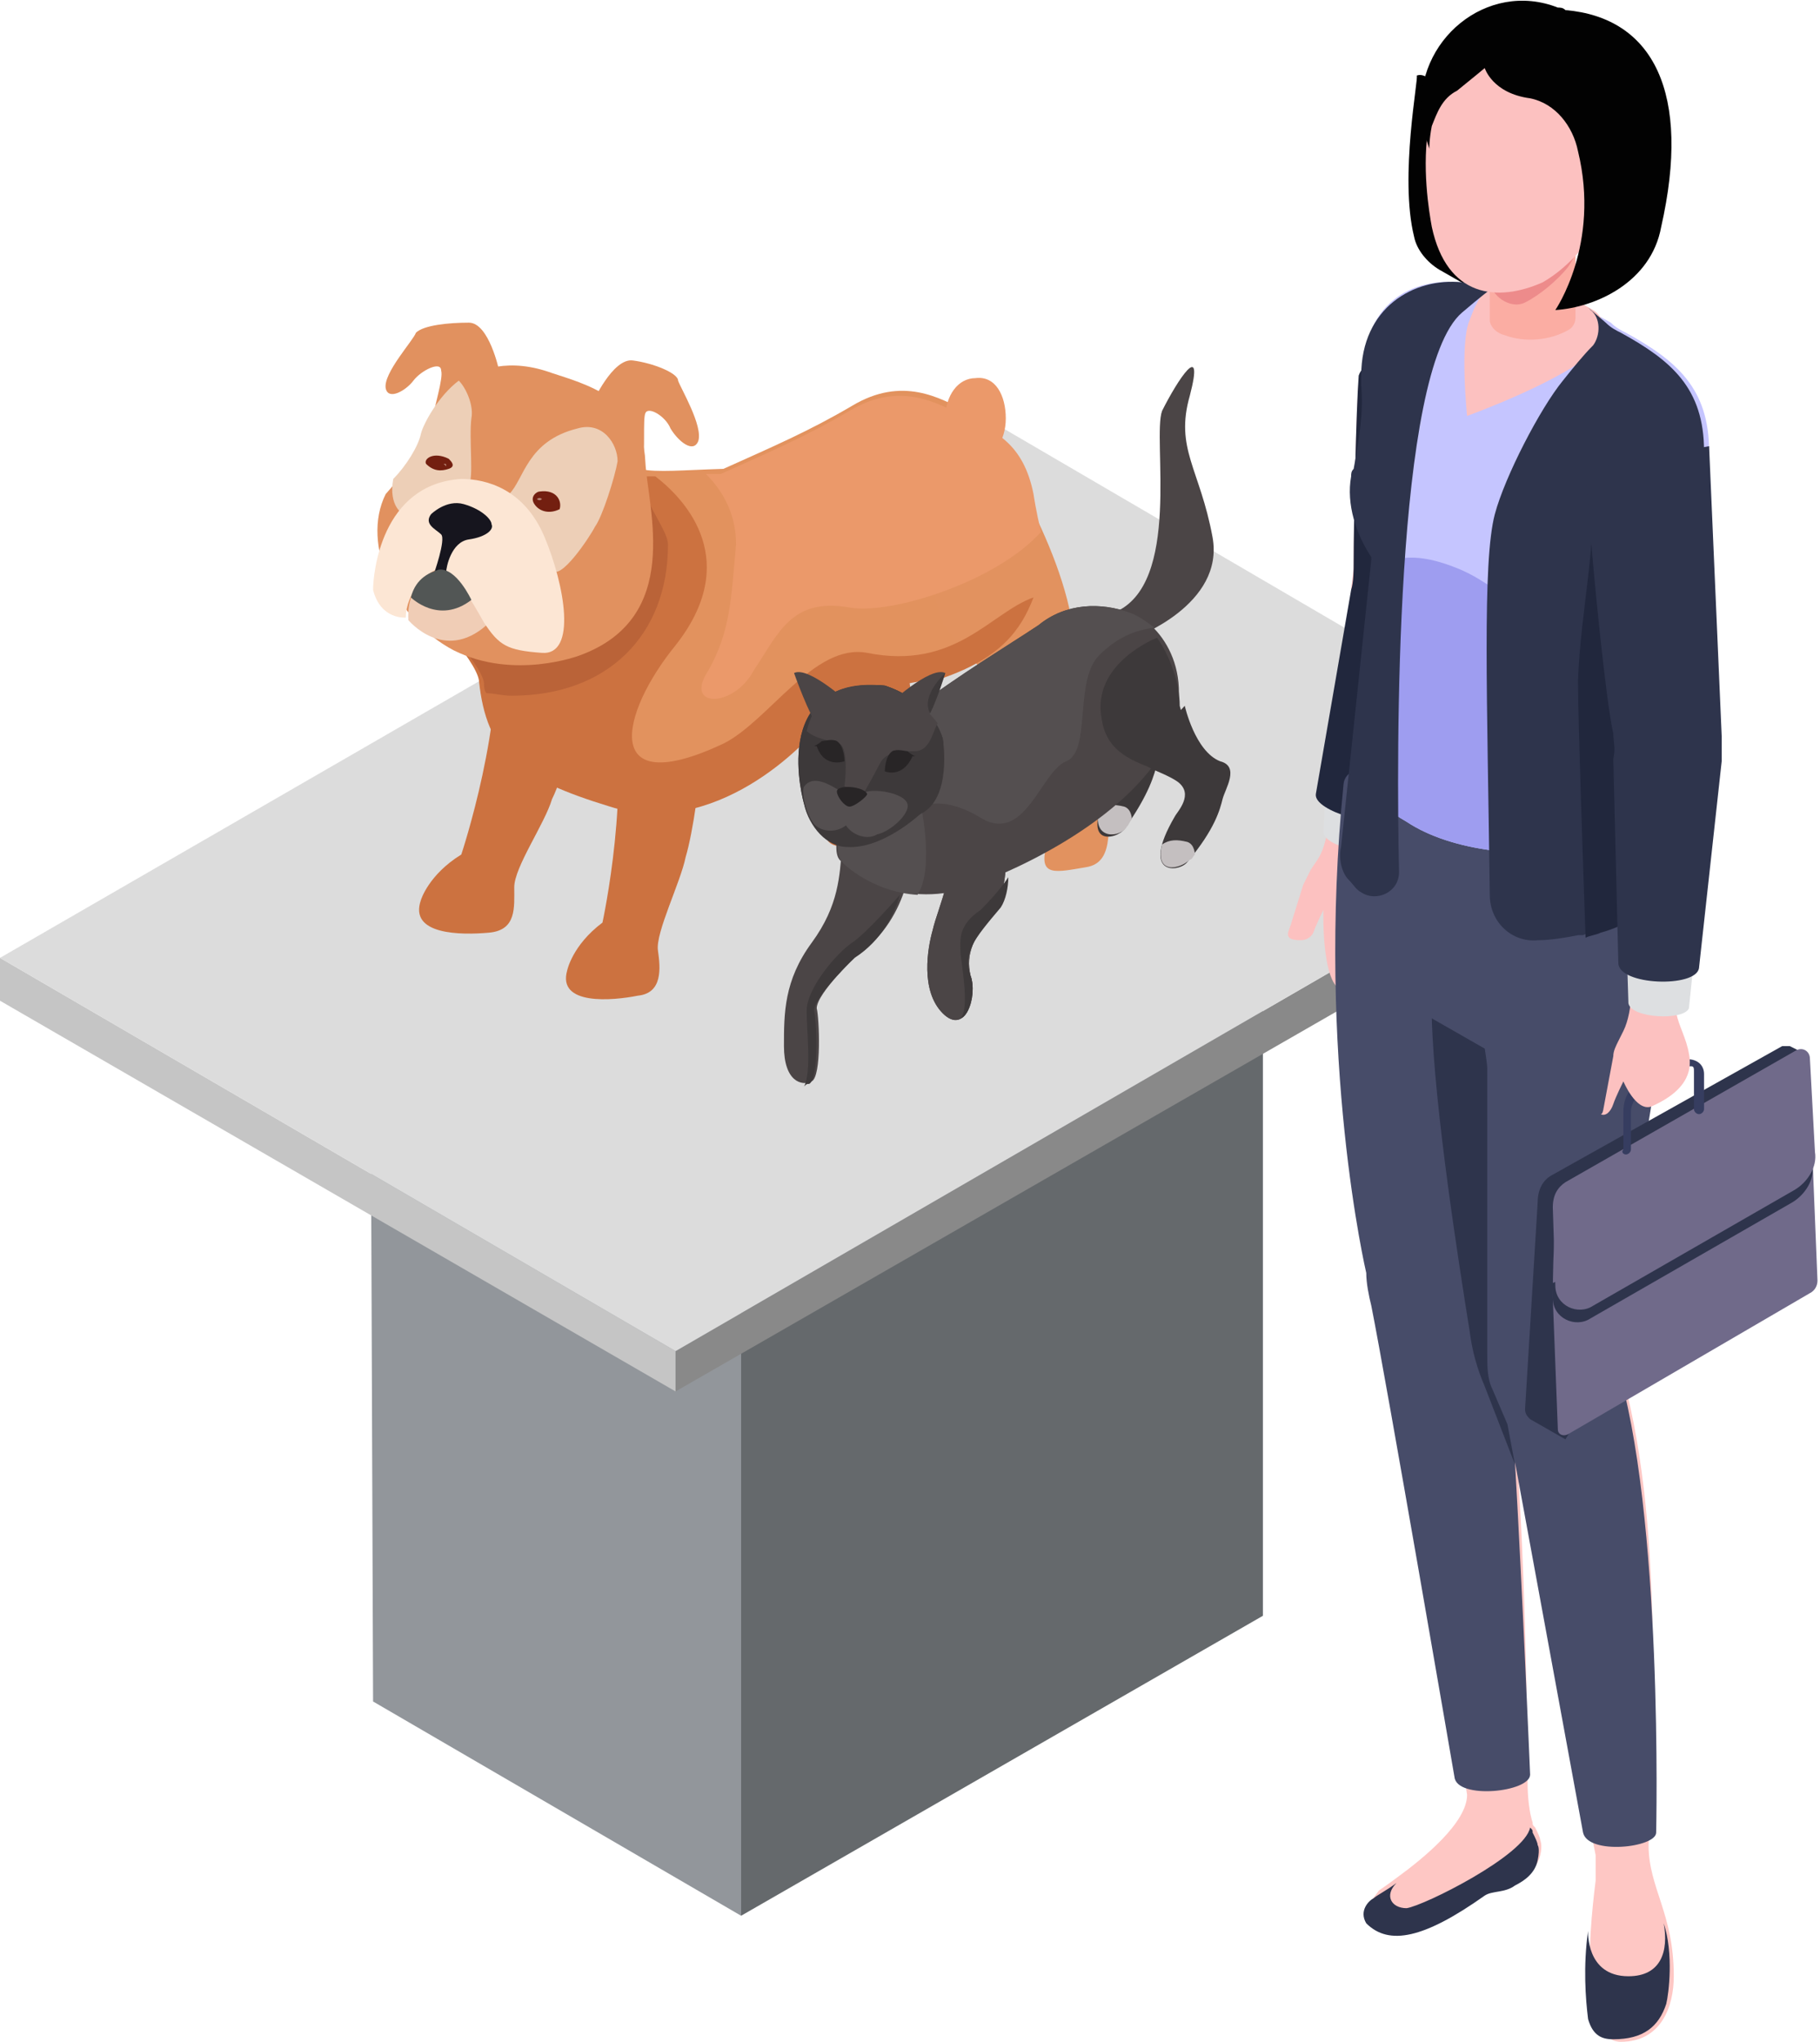 <?xml version="1.0" encoding="utf-8"?>
<!-- Generator: Adobe Illustrator 26.5.0, SVG Export Plug-In . SVG Version: 6.00 Build 0)  -->
<svg version="1.1" id="illust-job01.svg" xmlns="http://www.w3.org/2000/svg" xmlns:xlink="http://www.w3.org/1999/xlink" x="0px"
	 y="0px" viewBox="0 0 72.2 81" style="enable-background:new 0 0 72.2 81;" xml:space="preserve">
<style type="text/css">
	.st0{enable-background:new    ;}
	.st1{fill:#92969B;}
	.st2{fill:#65696C;}
	.st3{fill:#A3A8AD;}
	.st4{fill:#C5C5C5;}
	.st5{fill:#898989;}
	.st6{fill:#DCDCDC;}
	.st7{fill:#CC7240;}
	.st8{fill:#E2925E;}
	.st9{fill:#E2925F;}
	.st10{fill:#BA6338;}
	.st11{fill:#E1915F;}
	.st12{fill:#EDCFB7;}
	.st13{fill:#731F10;}
	.st14{fill:#B48373;}
	.st15{fill:#F0CDB6;}
	.st16{fill:#FCE6D4;}
	.st17{fill:#16151E;}
	.st18{fill:#525655;}
	.st19{fill:#EB996A;}
	.st20{fill:#3D393A;}
	.st21{fill:#C4BFC0;}
	.st22{fill:#4B4546;}
	.st23{fill:#544F50;}
	.st24{fill:#282526;}
	.st25{fill:#FCC1C0;}
	.st26{fill:#DDDFE1;}
	.st27{fill:#21273D;}
	.st28{fill:#FEC7C4;}
	.st29{fill:#474C69;}
	.st30{fill:#2E344C;}
	.st31{fill:#706A8A;}
	.st32{fill:#363D60;}
	.st33{fill:#020202;}
	.st34{fill:#D1D1DE;}
	.st35{fill:#C5C5FF;}
	.st36{fill:#BBBFC3;}
	.st37{fill:#9E9DF0;}
	.st38{fill:#FBADA3;}
	.st39{fill:#ED8B8B;}
</style>
<g>
	<g>
		<g>
			<g>
				<g>
					<g class="st0">
						<g>
							<polygon class="st1" points="14.7,40.5 14.8,67.5 29.4,76 29.4,48.9 							"/>
						</g>
						<g>
							<polygon class="st2" points="29.4,48.9 29.4,76 50.1,64.1 50.1,37.1 							"/>
						</g>
						<g>
							<polygon class="st3" points="14.7,40.5 29.4,48.9 50.1,37.1 35.4,28.5 							"/>
						</g>
					</g>
				</g>
				<g>
					<g class="st0">
						<g>
							<polygon class="st4" points="0,38 0,39.7 26.8,55.2 26.8,53.6 							"/>
						</g>
						<g>
							<polygon class="st5" points="26.8,53.6 26.8,55.2 64.9,33.3 64.8,31.6 							"/>
						</g>
						<g>
							<polygon class="st6" points="0,38 26.8,53.6 64.8,31.6 38.1,16 							"/>
						</g>
					</g>
				</g>
			</g>
			<g>
				<path class="st7" d="M23.4,22.1c0,0-0.2,4.6-0.4,5.5c-0.1,0.9-0.6,3.1-1.1,4.1c-0.3,1-1.5,2.7-1.5,3.5s0.1,1.7-1,1.8
					c-1.1,0.1-3.2,0.1-2.7-1.3c0,0,0.3-1,1.6-1.8c0,0,1.8-5.4,1.3-9s1.3-3.3,1.8-3.7C22.1,21,23.4,21.1,23.4,22.1z"/>
				<path class="st7" d="M27.6,24.4c0,0,0.2,4.6,0.2,5.5c0,0.9-0.3,3.1-0.6,4.1C27,35,26,37,26.1,37.7s0.2,1.7-0.8,1.8
					c-1,0.2-3.2,0.4-2.8-1c0,0,0.2-1,1.4-1.9c0,0,1.2-5.5,0.3-9.1c-0.9-3.5,1-3.5,1.5-3.9C26.2,23.4,27.6,23.4,27.6,24.4z"/>
				<path class="st7" d="M35.2,18.1c0,0,1.5,2.9,0.9,6.5c0,0-0.2,1.4,0,2.6c0.2,1.1,0.3,2.3-0.2,3.6c-0.4,1.3-0.4,3-1.6,2.9
					c-1.2-0.1-1.9-0.1-1.3-1.2c0.6-1.1,1.6-2.9,1.1-4.2s-2.4-4.5-2.6-5.5C31.1,21.5,32.2,15.8,35.2,18.1z"/>
				<path class="st8" d="M40.6,19.9c-0.4-2.1-1-2.8-2.3-3.6c-1-0.5-2.5-1.4-4.5-0.2c-1.7,1-3.1,1.6-5.1,2.5l0,0
					c-3.3,0.1-3.8,0.4-5-1.4c-1.1-1.8-10.1,4.3-8.5,5.4c1.6,1.1,3.7,3.5,3.8,4.3l0,0c0.3,2.9,1.6,3.9,5.2,5c4.1,1.3,7.8-2.4,8.6-3.6
					c0.9-1.1,4.6-1.5,4.6-1.5C43.2,25.1,40.6,19.9,40.6,19.9z"/>
				<path class="st9" d="M39.1,17c0,0,3.1,4.5,3.5,8.2c0,0,0.1,1.4,0.6,2.5c0.5,1.1,0.9,2.1,0.8,3.5c-0.1,1.4,0.3,3-0.9,3.2
					s-1.9,0.4-1.6-0.8c0.3-1.2,0.8-3.2-0.1-4.3c-0.9-1.2-3.5-3.7-4-4.6C36.9,23.6,35.5,15.6,39.1,17z"/>
				<path class="st7" d="M23.7,17.3c-1.1-1.8-10.1,4.3-8.5,5.4c1.6,1.1,3.7,3.5,3.8,4.3c0.3,2.9,1.6,3.9,5.2,5
					c4.1,1.3,7.8-2.4,8.6-3.6c0.9-1.1,4.6-1.5,4.6-1.5c2.3-0.8,3.1-1.9,3.6-3.2c-1.7,0.6-3.1,2.9-6.6,2.2c-2.1-0.4-3.9,2.7-5.7,3.6
					c-4.9,2.3-4.1-1.2-1.9-3.9c2.6-3.3,0.5-5.7-0.8-6.7C23.5,18.9,24.7,18.9,23.7,17.3z"/>
				<path class="st10" d="M23.6,18c-1.1-1.7-9.5,4-8,5.1c1.5,1.1,3.5,3.2,3.6,4c0,0.1,0,0.3,0.1,0.4c0.3,0,0.6,0.1,1,0.1
					c3.8,0,6.2-2.4,6.2-6c0-0.5-0.8-1.5-0.9-2.1C23.5,19.5,24.5,19.4,23.6,18z"/>
				<g>
					<path class="st11" d="M19.8,14.7c0,0-0.4-1.9-1.2-1.9c-0.8,0-1.8,0.1-2.1,0.4c-0.1,0.3-1.3,1.6-1.2,2.2
						c0.1,0.5,0.8,0.1,1.1-0.3c0.3-0.4,1.1-0.8,1.1-0.4c0.1,0.3-0.3,1.5-0.3,1.8C17.4,16.9,19.5,14.8,19.8,14.7z"/>
					<path class="st11" d="M23.5,16c0,0,0.8-1.8,1.6-1.7c0.8,0.1,1.8,0.5,1.8,0.8c0.1,0.3,1,1.8,0.8,2.4c-0.2,0.5-0.8,0-1.1-0.5
						c-0.2-0.5-0.9-0.9-1-0.6c-0.1,0.2,0,1.6-0.1,1.9C25.5,18.6,23.7,16.2,23.5,16z"/>
					<path class="st11" d="M21.9,14.8c1.2,0.4,3.6,1,3.7,3.5c0.1,1.9,1.5,6.2-2.6,7.7c0,0-2.6,1-5-0.2c-2.3-1.2-3.7-4.2-2.7-6.2
						c0,0,1.2-1.3,1.4-2.2C16.9,16.3,18.6,13.6,21.9,14.8z"/>
					<path class="st12" d="M22.9,17c1-0.3,1.6,0.6,1.6,1.3c-0.1,0.6-0.6,2.2-0.9,2.6c-0.2,0.4-1.4,2.2-1.7,1.7
						c-0.3-0.3-0.6-1.5-0.9-1.7c-0.2-0.2-1.4-0.9-0.8-1.3C20.8,19,20.9,17.5,22.9,17z"/>
					<g>
						<path class="st13" d="M21.4,19.5c-0.1,0-0.4,0.2-0.2,0.5c0.2,0.3,0.6,0.4,1,0.2C22.3,19.9,22.1,19.4,21.4,19.5z"/>
						<path class="st14" d="M21.5,19.8C21.5,19.9,21.5,19.9,21.5,19.8c-0.1,0.1-0.2,0-0.2,0C21.3,19.8,21.4,19.7,21.5,19.8
							C21.5,19.7,21.5,19.8,21.5,19.8z"/>
					</g>
					<path class="st12" d="M16.7,17.2c-0.1,0.5-0.6,1.3-1.1,1.8c-0.2,1.1,0.4,1.4,0.4,1.4c0.1-0.1,2.4-1,2.6-1.2
						c0.2-0.2,0-1.8,0.1-2.6c0.1-0.5-0.2-1.2-0.5-1.5C17.4,15.7,16.8,16.8,16.7,17.2z"/>
					<g>
						<path class="st15" d="M16.2,24.6c0,0,1.4,1.7,3.1,0.2c0,0-0.9-2.2-1.9-2.2C17.4,22.6,16.1,23,16.2,24.6z"/>
						<path class="st16" d="M18.3,19c1,0,2.5,0.4,3.3,2.3s1.3,4.7-0.1,4.6c-1.4-0.1-1.7-0.3-2.3-1.2c-0.5-0.9-1.2-2.1-1.8-2.1
							c-0.4,0-1.3,0.9-1.3,1.9c0,0-1,0.1-1.3-1.1C14.8,22.8,15.1,19.2,18.3,19z"/>
						<path class="st17" d="M17.1,20.4c0,0,0.6-0.6,1.3-0.4s1.1,0.6,1.1,0.8c0.1,0.2-0.2,0.5-0.9,0.6s-0.9,1.1-0.9,1.3
							c0,0.1-0.5,0.1-0.5,0.1s0.5-1.4,0.3-1.6C17.3,21,16.8,20.8,17.1,20.4z"/>
						<path class="st18" d="M16.3,23.7c0,0,1.1,1.1,2.4,0.1c0,0-0.6-1.3-1.3-1.2C17.1,22.7,16.5,22.9,16.3,23.7z"/>
					</g>
					<g>
						<path class="st13" d="M17.8,18.2c0.1,0.1,0.3,0.3,0,0.4s-0.6,0.1-0.9-0.2C16.8,18.2,17.2,17.9,17.8,18.2z"/>
						<path class="st14" d="M17.6,18.4C17.6,18.4,17.6,18.5,17.6,18.4c0.1,0.1,0.1,0.1,0.1,0.1C17.7,18.4,17.7,18.4,17.6,18.4
							C17.6,18.3,17.6,18.3,17.6,18.4z"/>
					</g>
				</g>
				<path class="st19" d="M38.2,16.5c-1-0.5-2.5-1.4-4.5-0.2c-1.7,1-3.1,1.6-5.1,2.5c-0.2,0-0.4,0-0.6,0c0.5,0.5,1.2,1.4,1.2,2.8
					C29,23.7,29,25,28.1,26.6c-1,1.5,1,1.5,1.8,0c1-1.5,1.5-2.9,3.8-2.5c1.6,0.3,5.8-1,7.6-3c-0.2-0.8-0.3-1.5-0.3-1.5
					C40.6,17.6,39.5,17.1,38.2,16.5z"/>
				<path class="st19" d="M39.9,16.6c0,0.9-0.5,1.6-1.2,1.6s-1.2-0.8-1.2-1.6c0-0.9,0.5-1.6,1.2-1.6C39.5,14.9,39.9,15.7,39.9,16.6z
					"/>
			</g>
			<g>
				<path class="st20" d="M44.3,26.6c0,0,0.5,1.8,1.5,2.2c0.8,0.2,0.2,1.1,0.1,1.5c-0.1,0.4-0.3,1.2-1.3,2.6
					c-0.3,0.4-1.9,0.8-0.5-1.8c0.1-0.2,0.8-1,0-1.4c-0.8-0.4-1.3-0.5-1.4-0.8C42.6,28.7,44.3,26.6,44.3,26.6z"/>
				<path class="st21" d="M43.6,32.1c0.2-0.2,0.6-0.2,1-0.1c0.3,0.1,0.3,0.5,0.3,0.5c-0.1,0.1-0.1,0.2-0.2,0.3
					C44.5,33.2,43.3,33.4,43.6,32.1z"/>
				<path class="st20" d="M43.7,24.3c0,0-1.8,1-1.7,2.4c0.1,1.4,0.6,1.8,1.6,2.2c1,0.3,1.5-1,1.5-1s-0.5-0.9-0.6-1.6
					C44.3,25.4,44.3,24.9,43.7,24.3z"/>
				<path class="st22" d="M33.7,31.2c0,0,0.9-1.8,2.6-3.1c1.7-1.3,3.7-2.5,4.9-3.3c1.1-0.9,2.5-0.9,3.6-0.5c1.1,0.3,2.8,2.3,1.5,5.2
					C45,32,41.6,34,38.7,35.1c-2.8,1.1-5-0.5-5.4-1C32.9,33.6,33.6,31.7,33.7,31.2z"/>
				<path class="st20" d="M47,28c0,0,0.4,1.8,1.4,2.2c0.8,0.2,0.2,1.1,0.1,1.5c-0.1,0.4-0.3,1.2-1.4,2.5c-0.3,0.4-1.9,0.6-0.5-1.8
					c0.1-0.2,0.8-0.9,0.1-1.4c-0.6-0.4-1.3-0.5-1.3-0.8C45.2,29.9,47,28,47,28z"/>
				<path class="st22" d="M39.5,31.6c0,0,0.9,2.9,0,4.3c-0.9,1.4-1.2,1.9-1,2.8c0.3,0.8-0.2,2.4-1.1,1.5c-0.9-0.9-0.6-2.6-0.4-3.3
					c0.2-0.9,1.1-2.7,0.5-3.9C37.1,31.7,39.5,31.6,39.5,31.6z"/>
				<path class="st22" d="M39.5,31.6c0,0,0.9,2.9,0,4.3c-0.9,1.4-1.2,1.9-1,2.8c0.3,0.8-0.2,2.4-1.1,1.5c-0.9-0.9-0.6-2.6-0.4-3.3
					c0.2-0.9,1.1-2.7,0.5-3.9C37.1,31.7,39.5,31.6,39.5,31.6z"/>
				<path class="st22" d="M36.2,33.6c0,0,0,2.8-2.2,4.3c0,0-1.6,1.5-1.6,2.1c0.1,0.4,0.2,2.7-0.2,2.9c-0.4,0.2-1.1,0-1.1-1.4
					c0-1.3,0-2.6,1.1-4.1c1.1-1.5,1.1-2.7,1.2-3.7C33.2,32.9,36.2,33.6,36.2,33.6z"/>
				<path class="st22" d="M45,25.3c0,0,3.6-1.3,3.1-4c-0.5-2.7-1.5-3.5-0.9-5.6c0.6-2.3-0.5-0.6-1.1,0.6c-0.4,1.1,0.8,6.9-1.9,8
					L45,25.3z"/>
				<path class="st20" d="M45.9,25.3c0,0-2.6,1-2.2,3.2c0.2,1.4,1.3,1.7,2.3,2.1c1,0.3,1.5-1,1.5-1S47,28.8,46.8,28
					C46.8,27.1,46.4,26,45.9,25.3z"/>
				<path class="st21" d="M46.1,33.5c0.3-0.2,0.6-0.2,1-0.1c0.3,0.1,0.3,0.5,0.3,0.5c-0.1,0.1-0.1,0.2-0.2,0.2
					C46.8,34.5,45.8,34.7,46.1,33.5z"/>
				<path class="st20" d="M33.9,38c0,0-1.6,1.5-1.6,2.1c0.1,0.4,0.2,2.7-0.2,2.9c-0.1,0-0.1,0-0.2,0.1c0.3-0.6,0.1-2.2,0.1-3
					c0-0.9,1.2-2.3,1.8-2.7s1.9-1.9,1.9-1.9C35.5,36.2,35,37.3,33.9,38z"/>
				<path class="st23" d="M33.6,31.7c1.1-0.3,2.9,0.1,2.9,0.1s0.6,2.6-0.1,3.7c-1.6-0.1-2.7-1-3-1.3C33,33.7,33.4,32.3,33.6,31.7z"
					/>
				<path class="st20" d="M38.5,38.7c0.2,0.5,0,1.6-0.4,1.7l0,0c0.4-0.4,0-2.3,0-2.7s-0.1-1,0.8-1.6c0.8-0.8,1.1-1.3,1.1-1.3
					c0,0.4-0.1,0.9-0.3,1.2C38.6,37.3,38.2,37.8,38.5,38.7z"/>
				<path class="st23" d="M36.3,28.1c1.7-1.3,3.7-2.5,4.9-3.3c1.1-0.9,2.5-0.9,3.6-0.5c0.3,0.1,0.6,0.3,1,0.6
					c-0.8,0.1-1.5,0.4-2.2,1.1c-1,1-0.3,3.8-1.3,4.2c-1,0.4-1.6,3.2-3.3,2.3c-1.6-1-2.4-0.5-2.4-0.5l-2.7-0.8
					C33.8,30.9,34.6,29.3,36.3,28.1z"/>
				<path class="st20" d="M35.1,27.2c0,0,1.8,0.5,2.3,2.1c0,0,0.4,2.4-0.9,3c0,0-3.9,2.5-4.6-0.4C31.9,31.9,30.4,26.8,35.1,27.2z"/>
				<path class="st20" d="M35.1,27.2c0,0,1.8,0.5,2.3,2.1c0,0,0.3,1.9-0.9,3c0,0-1.5,1.4-2.9,1.3c-0.8,0-1.5-0.8-1.7-1.7
					C31.9,31.9,30.4,26.8,35.1,27.2z"/>
				<path class="st23" d="M33.5,32.6c0.1,0.4,0.8,0.8,1.3,0.5c0.5-0.1,1.3-0.8,1.2-1.2c-0.1-0.4-1.1-0.6-1.6-0.5
					C33.8,31.6,33.4,32.1,33.5,32.6z"/>
				<path class="st23" d="M31.9,31.2c-0.1,0.1,0,1,0.4,1.5c0.4,0.4,1.1,0.3,1.4-0.1c0.2-0.4,0-1.1-0.5-1.3
					C32.7,31,32.2,30.8,31.9,31.2z"/>
				<path class="st22" d="M35.1,27.2c0,0,1.3,0.4,2.1,1.5c-0.2,0.3-0.3,1.1-0.9,1.1c-0.8,0-1.2,0.1-1.4,0.5
					c-0.2,0.4-0.6,1.1-0.6,1.1l-0.8-0.2c0,0,0.2-1.5-0.2-1.7c-0.3-0.1-1-0.2-1.3-0.5C32.3,27.8,33.1,27,35.1,27.2z"/>
				<path class="st22" d="M33.8,28c0,0-1.7-1.6-2.3-1.3c0,0,0.6,1.7,1,2.2c0.2,0.4,0.6-0.8,1.5-1L33.8,28z"/>
				<path class="st22" d="M35.2,28c0,0,1.7-1.6,2.3-1.3c0,0-0.6,1.7-0.9,2.2c-0.2,0.4-0.8-0.8-1.5-0.9H35.2z"/>
				<path class="st24" d="M34.4,31.5c-0.1-0.3-1.2-0.4-1.2-0.1c0,0.2,0.3,0.6,0.5,0.6C33.9,32,34.4,31.6,34.4,31.5z"/>
				<path class="st20" d="M37.5,26.7c0,0-0.3,1-0.6,1.6C36.5,27.6,37.5,26.7,37.5,26.7z"/>
				<path class="st24" d="M35.1,30.6c0,0,0-0.6,0.3-0.8c0.2-0.1,0.5,0,0.6,0c0.1,0.1,0.3,0.2,0.3,0.2h-0.1
					C35.8,30.9,35.1,30.6,35.1,30.6L35.1,30.6L35.1,30.6z"/>
				<path class="st24" d="M33.5,30.2c0,0,0-0.6-0.3-0.8c-0.2-0.1-0.5,0-0.6,0c-0.1,0.1-0.3,0.2-0.3,0.2h0.1
					C32.7,30.5,33.5,30.2,33.5,30.2L33.5,30.2L33.5,30.2z"/>
			</g>
		</g>
		<g>
			<g>
				<g>
					<path class="st25" d="M51.2,36.7l0.5-1.6c0.1-0.2,0.2-0.4,0.3-0.6l0.2-0.3c0.3-0.4,0.4-0.9,0.5-1.4l0.9-9.3
						c0-0.3,0.1-0.8,0.1-1.1c0-1.6,0.1-6,0.2-7.3c0-0.3,0.3-0.6,0.6-0.5l2.6,0.1c0.3,0,0.6,0.3,0.5,0.6L57,23c0,0.3-0.1,0.5-0.1,0.9
						l-2.2,9.9c0,0.5,0,1.2,0,1.8l-0.2,2.9c0,0.1-0.1,0.3-0.3,0.3l0,0c-0.1,0-0.1,0-0.2-0.1c-0.2,0.3-0.4,0.6-0.6,0.6
						c-1,0.1-0.9-3.2-0.9-3.2s-0.3,0.6-0.4,0.9c-0.1,0.2-0.3,0.3-0.5,0.3C50.9,37.3,51.1,37,51.2,36.7z"/>
					<path class="st26" d="M52.7,29.6L52.5,33c0,0.6,2.2,1.1,2.4,0.4l0.6-3.1L52.7,29.6z"/>
					<path class="st27" d="M54.9,32.4l1.8-8.5c0.1-0.3,0.1-0.5,0.1-0.9l0.8-7.8c0-0.3-0.2-0.6-0.5-0.6l-2.6-0.1
						c-0.3,0-0.5,0.1-0.6,0.4c-0.1,1.3-0.2,5.8-0.2,7.4c0,0.3,0,0.8-0.1,1.1l-1.4,8.1C52.1,32.2,54.8,32.9,54.9,32.4z"/>
				</g>
				<g>
					<path class="st28" d="M55.4,74.5c1.1-0.8,2.8-2.2,2.8-3.3c-0.1-0.9-3-16-3.7-19.2c-0.1-0.4-0.1-0.9-0.2-1.3l-0.9-19.4l7.9,0.3
						l5.3,2.8l-2.5,17.7l0.1,1.9c1.9,6.2,1.3,14.9,1.2,19.2c0,1.7,1,2.7,1,5.2c0,1.2-0.5,2.6-2.1,2.6s-1.3-4-1-6.4c0-0.3,0-0.6,0-1
						l-3.1-15.5c0.4,5.9,0.4,12.7,0.4,12.7s0,0.9,0.2,1.5c0,0.1,0,0.1,0.1,0.2c0.1,0.2,0.2,0.4,0.2,0.5c0,0,0.1,0.2,0,0.6
						s-0.4,0.8-0.9,1c-0.4,0.2-0.9,0.2-1.2,0.4c-2.4,1.7-3.9,1.9-4.7,1.1c-0.3-0.3,0.2-0.8,0.4-1.1C54.7,75,55,74.8,55.4,74.5z"/>
					<path class="st29" d="M53.3,31.1c-1.1,10.9,0.9,19.4,0.9,19.4c0,0.4,0.1,0.9,0.2,1.3c0.6,3,3.3,18.7,3.3,18.7
						c0.1,0.9,3,0.6,3-0.1c0,0-0.3-7.2-0.6-12.4l2.7,14.7c0.2,0.9,2.9,0.6,2.9,0c0,0,0.3-12.7-1.6-18.7L64,52.1
						c0,0,2.5-11.9,2.5-17.7l-5.3-2.8C61.3,31.5,53.5,29.2,53.3,31.1z"/>
					<path class="st30" d="M63,76.6c0,0-0.1,1.8,1.6,1.8c1.3,0,1.6-1,1.4-2.1c0.4,1.2,0.2,2.8,0.1,3.2c-0.3,0.9-0.9,1.4-2.1,1.4
						c-0.4,0-0.8-0.1-1-0.8C62.9,79.3,62.8,78,63,76.6z"/>
					<path class="st30" d="M54.2,76.3c0.9,0.9,2.3,0.6,4.7-1.1c0.3-0.2,0.8-0.1,1.2-0.4c0.4-0.2,0.8-0.5,0.9-1s0-0.6,0-0.6
						c0-0.1-0.1-0.3-0.2-0.5c0-0.1,0-0.1-0.1-0.2c-0.2,1.1-4.2,3.1-4.9,3.2c-0.6,0-0.9-0.5-0.4-1c-0.4,0.3-0.8,0.5-0.9,0.6
						C54.3,75.4,53.9,75.8,54.2,76.3z"/>
				</g>
				<g>
					<path class="st30" d="M70.7,41.5l-9.1,5.1c-0.4,0.2-0.6,0.6-0.6,1.1l-0.5,8.2c0,0.2,0.1,0.3,0.2,0.4l1.4,0.8l9.5-15.3L71,41.5
						C71,41.5,70.8,41.5,70.7,41.5z"/>
					<path class="st31" d="M71.3,43.1l-9.3,4.2c-0.4,0.2-0.4,3.8-0.4,4.2l0.2,5.2c0,0.2,0.2,0.3,0.4,0.2l9.6-5.6
						c0.2-0.1,0.3-0.3,0.3-0.5l-0.3-7.4C71.9,43.1,71.6,43,71.3,43.1z"/>
					<path class="st30" d="M61.6,50.9v0.6c0,0.8,0.9,1.2,1.5,0.8l8-4.6c0.5-0.3,0.9-0.9,0.8-1.5v-0.2L61.6,50.9z"/>
					<path class="st31" d="M62.1,46.9c-0.3,0.2-0.5,0.5-0.5,1l0.1,3.1c0,0.8,0.9,1.2,1.5,0.8l8-4.6c0.5-0.3,0.9-0.9,0.8-1.5L71.8,42
						c0-0.3-0.3-0.5-0.6-0.3L62.1,46.9z"/>
					<path class="st32" d="M64.5,45.8c0.1,0,0.2-0.1,0.2-0.2v-1.5c0-0.3,0.2-0.6,0.4-0.8l1.8-1c0.1,0,0.2,0,0.2,0
						c0.1,0,0.1,0.1,0.1,0.2V44c0,0.1,0.1,0.2,0.2,0.2s0.2-0.1,0.2-0.2v-1.4c0-0.2-0.1-0.4-0.3-0.5c-0.2-0.1-0.4-0.1-0.6,0L65,43
						c-0.4,0.2-0.6,0.6-0.6,1.1v1.5C64.3,45.7,64.4,45.8,64.5,45.8z"/>
				</g>
				<path class="st33" d="M56.1,9.4c0.1,0.5,0.5,1,1,1.3l2.1,1.2c0.3-0.5,0.5-2.6,0.3-3.5C59,7.1,57.2,2.6,56.2,3
					C56.3,3,55.5,7,56.1,9.4z"/>
				<circle class="st34" cx="60.7" cy="19.6" r="1.1"/>
				<path class="st35" d="M55.8,32.6c1.8,1.2,4.9,1.5,7.1,1c0.2,0,0.4-0.1,0.6-0.1l0,0c1.2-0.3,2.1-0.9,2.4-1.7
					c0-0.1,0.1-0.2,0.1-0.3v-1.5l0.1-2.6l0.2-4.2l0.9-3.1l0.6-2.2c0-2.5-1.3-3.6-3.3-4.7c-0.2-0.1-0.4-0.2-0.6-0.4l-3.2-1.8
					c-0.1-0.1-1.4,0.5-1.5,0.5c-0.3-0.1-0.8-0.2-1.2-0.3c-2.1-0.2-3.9,0.9-3.9,3.6l0.2,2.8l0.2,3.2l0.2,3.3c0,0.4,0,1,0,1.5
					c0,0,0,0,0,0.1v0.1c-0.1,1.5-0.5,2.9-0.5,2.9C53.8,30.9,54.4,31.8,55.8,32.6z"/>
				<path class="st25" d="M58.3,12.7c-0.4,0.9-0.1,3.8-0.1,3.8s3.9-1.4,5.2-2.7c0.4-0.4,0.3-1.2-0.2-1.5L60.9,11
					c-0.2,0-0.5-0.1-0.8-0.1C58.9,11.2,58.6,11.9,58.3,12.7z"/>
				<path class="st36" d="M54.4,20.4c0-0.5-0.1-1-0.1-1.5C54.3,19.5,54.3,20,54.4,20.4z"/>
				<path class="st37" d="M55.8,32.6c1.8,1.2,4.9,1.5,7.1,1c0.2,0,0.4-0.1,0.6-0.1l-1.1-9l0.9-1.9c-0.4,1.2-1.5,1.4-1.9,1.4
					c-1.7,0.1-2.1-0.9-3.7-1.5c-2.3-0.9-2.9,0.1-3,0s-0.1-0.2-0.1-0.3c0.1,1.7,0.3,1.7,0.4,3.5v0.1v0.1c-0.1,1.5-0.5,2.9-0.5,2.9
					C53.8,30.9,54.4,31.8,55.8,32.6z"/>
				<path class="st25" d="M63.7,43.5l0.3-1.6c0-0.2,0.1-0.4,0.2-0.6l0.2-0.4c0.2-0.4,0.3-1,0.3-1.4l-0.2-9.4c0-0.3,0-0.8,0-1.1
					c-0.2-1.6-0.8-6.5-0.9-7.9c0-0.3,0.2-0.6,0.5-0.6l2.6-0.1c0.3,0,0.6,0.2,0.6,0.5l0.2,8.3c0,0.3,0,0.5,0,0.9l-1,10.1
					c0.1,0.5,0.4,1,0.5,1.6c0.1,0.5,0.1,1.4-1.5,2.1c-0.6,0.2-1.1-1-1.1-1s-0.3,0.6-0.4,0.9s-0.3,0.5-0.5,0.4
					C63.6,44.2,63.6,44,63.7,43.5z"/>
				<path class="st26" d="M67.8,18.8L68,29.4c0,0.3,0,0.6,0,0.9L67,40c-0.2,0.5-2.3,0.4-2.4-0.2l-0.3-9.6c0-0.3,0-0.8,0-1.1
					c-0.2-1.5-0.8-6.5-0.9-7.9l-0.2-1.7L67.8,18.8z"/>
				<path class="st30" d="M59.1,35.5c0,1.1,0.9,1.9,1.9,1.8c0.5,0,1.1-0.1,1.6-0.2c0.1,0,0.1,0,0.2,0c0.2-0.1,0.4-0.1,0.6-0.2
					c1.1-0.3,1.9-0.9,2.3-1.5c0,0,0-0.1,0.1-0.1l0,0l0,0c0-0.1,0.1-0.2,0.1-0.3l-0.1-2.3l0.3-9.6l1.5-5.2c0-2.5-1.3-3.6-3.3-4.7
					c-0.2-0.1-0.4-0.2-0.6-0.4L63,12.2l0.1,0.1c0.4,0.3,0.4,1,0.1,1.4c-0.4,0.4-0.8,0.9-1.2,1.4c-0.9,1.1-2.3,3.8-2.7,5.3
					C58.8,22.3,59,27.7,59.1,35.5z"/>
				<path class="st27" d="M62.9,37.2c0.2-0.1,0.4-0.1,0.6-0.2c1.1-0.3,1.9-0.9,2.3-1.5l-2.7-16.2c0.3,2.1-0.4,4.9-0.5,7.7
					C62.6,28.5,62.8,34.3,62.9,37.2z"/>
				<path class="st30" d="M62.9,18.6l0.2,2.6c0.1,1.4,0.6,6.6,0.9,7.9c0,0.3,0.1,0.6,0,1l0.2,8.1c0,0.9,3.1,1,3.2,0.2l0.9-8.2
					c0-0.3,0-0.6,0-1l-0.5-11.5L62.9,18.6z"/>
				<path class="st30" d="M54.4,22.2v-0.1c-0.6-0.9-1-2.1-0.8-3.2c0-0.1,0-0.2,0.1-0.3c0.2-1.1,0.4-2.2,0.3-3.3v-0.4
					c0-2.7,2.1-3.9,4-3.7c0.3,0,0.8,0.1,1.1,0.3c0,0-0.4,0.3-1.1,0.9c-2.7,2.3-2.6,17.6-2.5,22.2c0,0.8-0.9,1.2-1.5,0.8
					c-0.2-0.1-0.3-0.3-0.5-0.5c-0.3-0.3-0.4-0.9-0.3-1.3L54.4,22.2z"/>
				<g>
					<path class="st38" d="M59.1,7v5.7c0,0.2,0.2,0.5,0.6,0.6c0.8,0.3,1.8,0.2,2.5-0.2c0.2-0.1,0.3-0.3,0.3-0.5V6.8h-3.5V7z"/>
					<path class="st39" d="M59.1,7.1v4c0,0.6,0.8,1.2,1.4,0.9c0.6-0.3,1.3-0.9,1.7-1.4c0.2-0.3,0.4-0.6,0.4-1.1V7.1H59.1z"/>
					<path class="st25" d="M56.8,9c0.6,2.8,2.6,3,4.4,2.2c1.9-1.1,3.1-3.5,3.1-5.2c0.1-2.6-1.6-4.3-3.8-4.3
						C55.5,1.5,56.6,7.9,56.8,9z"/>
				</g>
				<path class="st33" d="M62.1,0.4c-0.1-0.1-0.2-0.1-0.3-0.1c-2.8-1.1-5.7,1.3-5.4,4.3c0,0.3,0.2,1,0.3,1.3c0,0,0-0.4,0.1-0.9
					c0.2-0.5,0.4-1.1,1-1.4c0.5-0.4,1.1-0.9,1.1-0.9s0.3,1,1.8,1.2c1,0.2,1.7,1.1,1.9,2.1c0.9,3.7-0.9,6.3-0.9,6.3
					c1.6-0.1,3.8-1.1,4.2-3.3C67.1,3.7,65.6,0.7,62.1,0.4z"/>
				<path class="st30" d="M56.8,40.4c0.1,3.6,1.1,9.9,1.5,12.4c0.1,0.8,0.3,1.5,0.6,2.2l1.2,3.1l-0.3-1.6l-0.6-1.4
					c-0.2-0.4-0.2-0.9-0.2-1.4V42.4c0-0.2-0.1-0.8-0.1-0.8L56.8,40.4z"/>
			</g>
		</g>
	</g>
</g>
</svg>
